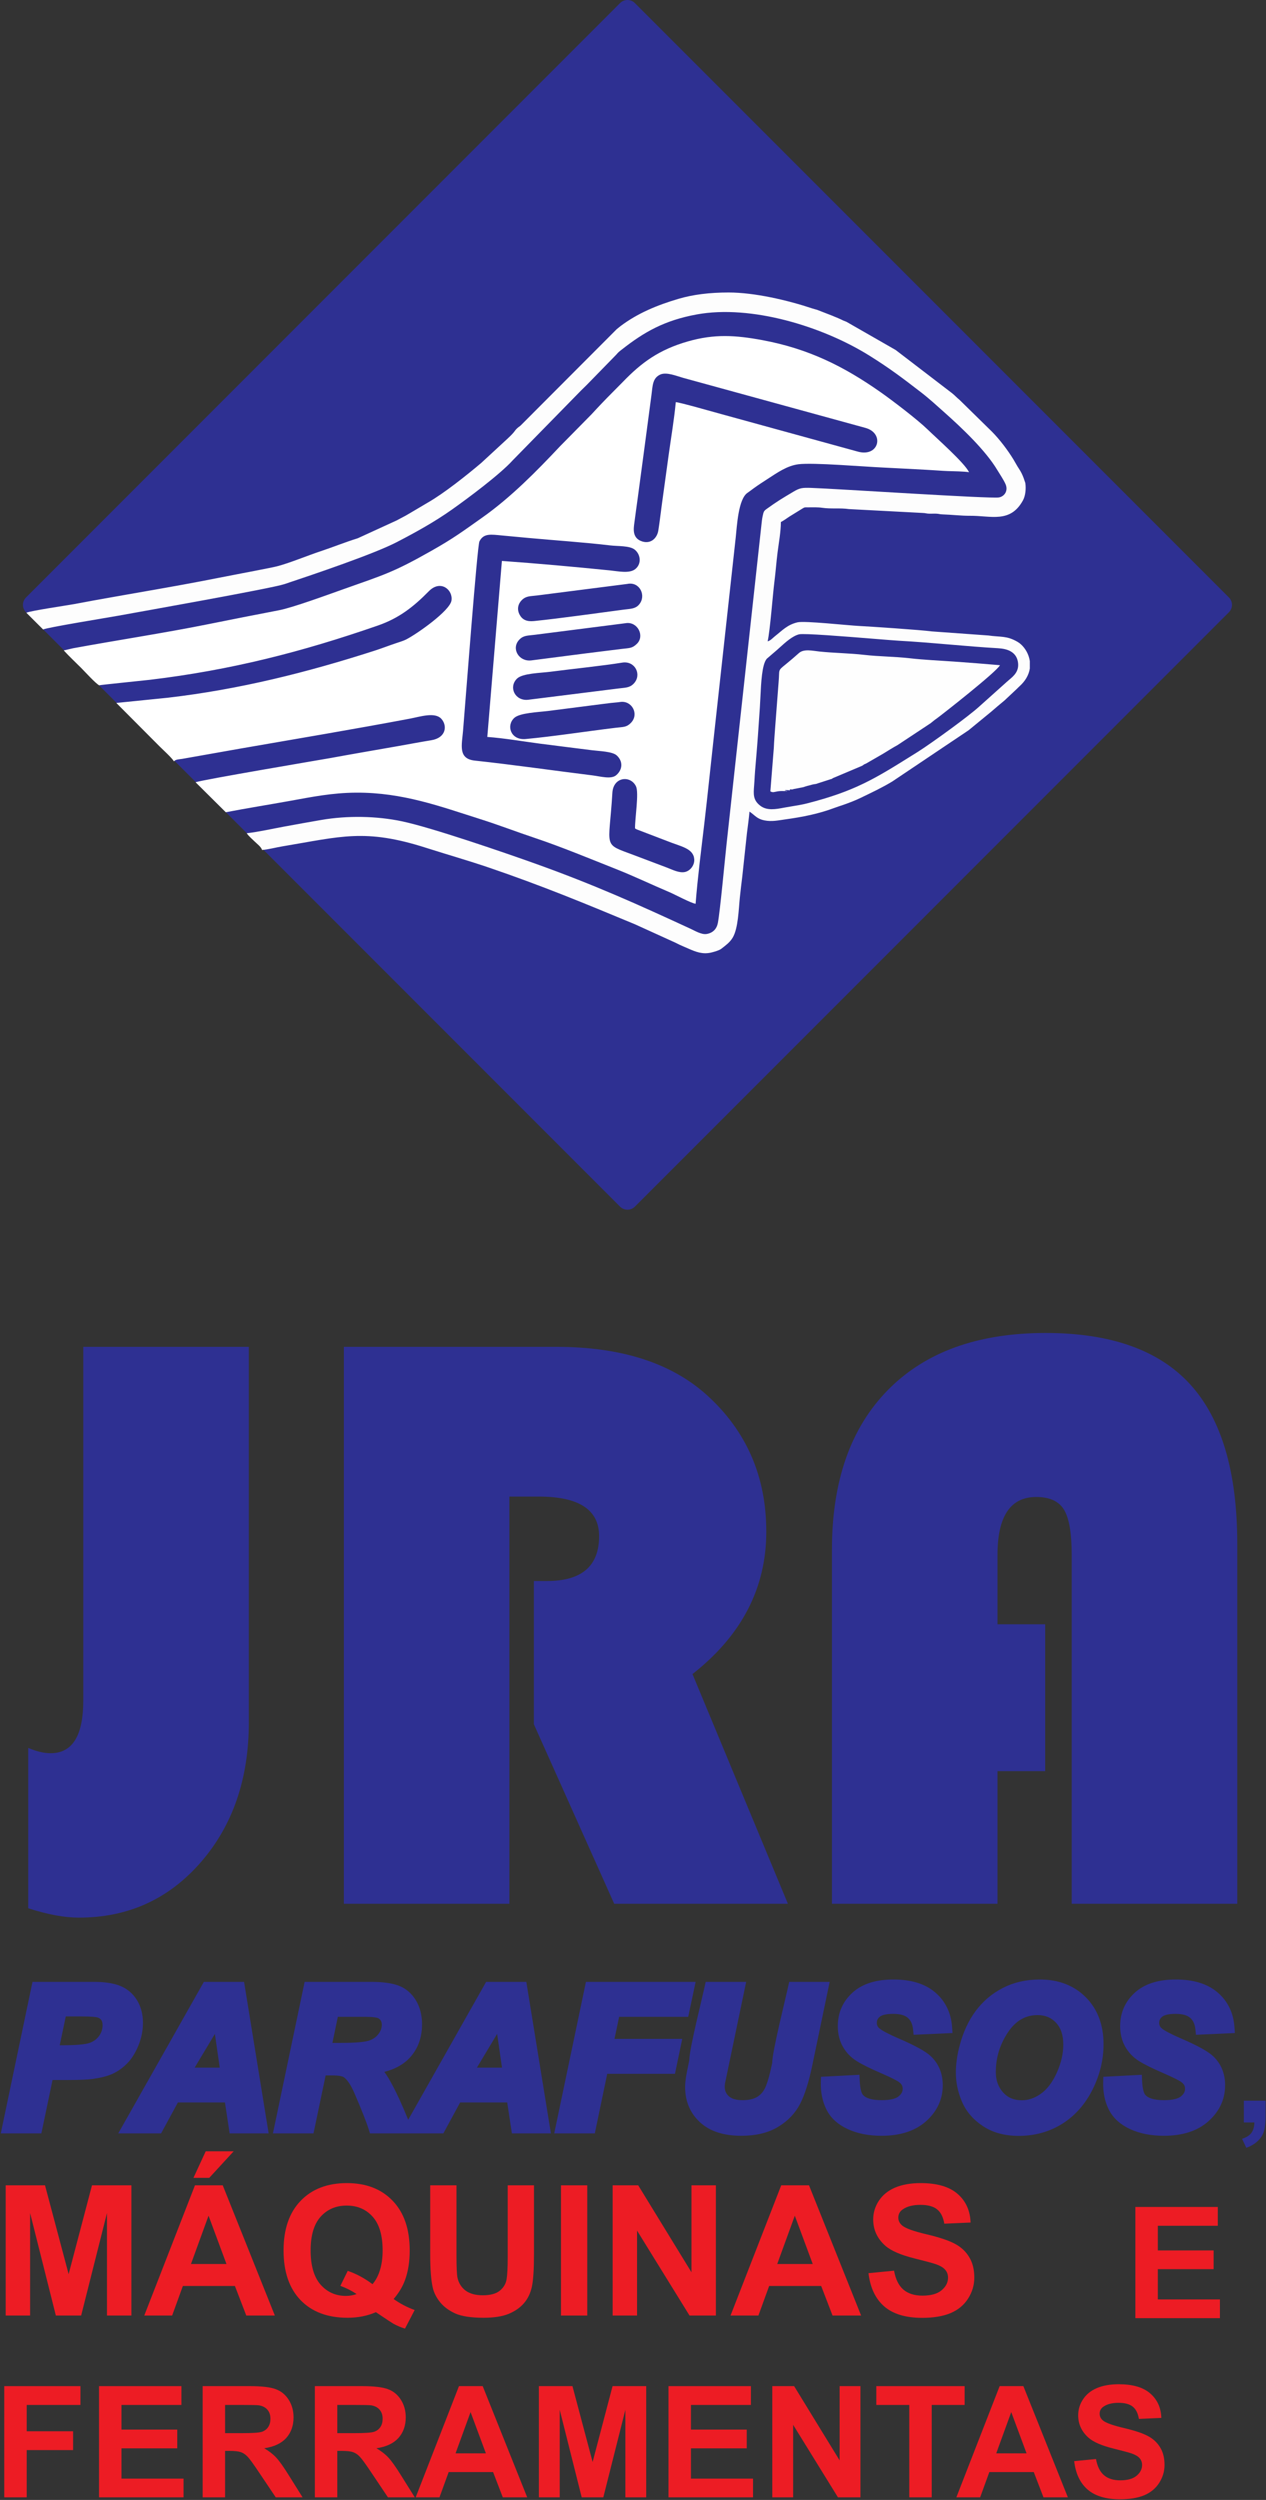 <svg width="529" height="1044" viewBox="0 0 529 1044" fill="none" xmlns="http://www.w3.org/2000/svg">
<rect x="0" y="0" width="529" height="1044" fill="#333333" stroke="none"/>
<path d="M103.977 562.459V719.214C103.977 742.841 97.275 762.35 83.871 777.741C70.468 793.133 53.486 800.829 32.926 800.829C26.906 800.829 19.863 799.522 11.799 796.91V729.948C15.206 731.425 18.33 732.163 21.169 732.163C30.257 732.163 34.8 724.836 34.8 710.184V562.459H103.977ZM212.854 624.99V795.035H143.677V562.459H232.448C259.482 562.459 280.44 569.161 295.321 582.564C311.905 597.559 320.197 616.585 320.197 639.644C320.197 663.157 309.917 682.979 289.357 699.108L329.227 795.035H256.643L223.077 720.066V660.26H228.529C243.069 660.26 250.338 654.013 250.338 641.518C250.338 630.5 241.933 624.99 225.122 624.99H212.854ZM436.741 678.321V739.66H416.806V795.035H347.629V647.141C347.629 618.516 355.438 596.281 371.057 580.435C386.676 564.589 408.627 556.666 436.911 556.666C464.173 556.666 484.335 563.851 497.398 578.22C510.461 592.589 516.992 614.767 516.992 644.755V795.035H447.815V649.355C447.815 640.268 446.737 633.964 444.578 630.443C442.42 626.922 438.558 625.161 432.992 625.161C422.201 625.161 416.806 633.226 416.806 649.355V678.321H436.741Z" fill="#2E3092"/>
<path fill-rule="evenodd" clip-rule="evenodd" d="M265.274 1.273L513.511 249.51C515.208 251.207 515.208 253.984 513.511 255.681L265.274 503.918C263.577 505.615 260.8 505.615 259.103 503.918L10.866 255.681C9.169 253.984 9.169 251.207 10.866 249.51L259.103 1.273C260.8 -0.424 263.577 -0.424 265.274 1.273Z" fill="#2E3092"/>
<path fill-rule="evenodd" clip-rule="evenodd" d="M265.348 345.929C265.778 346.247 265.454 346.066 266.106 346.387L278.762 351.224C284.372 353.502 289.731 354.206 290.092 358.806C290.284 361.255 288.476 363.645 286.245 364.153C283.808 364.708 280.914 363.154 278.707 362.331C274.059 360.598 269.543 358.868 264.957 357.139C251.543 352.082 254.484 354.697 255.883 331.06C256.28 324.346 263.516 323.678 265.756 328.398C267.047 331.117 265.273 341.973 265.348 345.929ZM259.089 293.167C263.978 292.378 267.228 298.203 263.612 301.897C261.768 303.781 260.448 303.545 257.216 303.936C245.056 305.405 231.324 307.541 219.65 308.628C213.44 309.206 211.387 303.038 214.895 299.805C217.19 297.69 224.939 297.417 228.92 296.925L251.387 294.049C252.628 293.902 254.04 293.72 255.253 293.568C256.539 293.408 257.916 293.357 259.089 293.167ZM260.005 276.718C265.397 275.844 268.368 281.863 264.743 285.547C263.014 287.304 261.268 287.143 258.318 287.53L220.741 292.229C215.217 292.864 212.394 287 216.003 283.428C218.32 281.134 225.925 281.069 230.008 280.532C239.048 279.345 251.648 278.074 260.005 276.718ZM261.425 260.252C266.363 259.413 269.545 265.556 266.116 268.875C264.129 270.797 263.11 270.593 259.803 270.998C257.263 271.31 254.828 271.618 252.3 271.926C242.17 273.162 232.051 274.523 222.05 275.788C216.74 276.461 213.412 270.7 217.088 267.032C218.867 265.256 220.653 265.473 223.59 265.083L261.425 260.252ZM262.112 243.858C267.301 242.755 270.245 248.817 266.982 252.533C265.43 254.302 263.421 254.227 260.601 254.594C248.605 256.159 234.614 258.18 223.135 259.365C220.03 259.686 218.203 258.742 217.113 256.686C215.873 254.346 216.542 252.036 218.096 250.551C219.932 248.798 221.621 249.039 224.629 248.648L262.112 243.858ZM203.618 307.758C210.533 308.236 218.605 309.649 225.579 310.554C232.861 311.499 240.117 312.385 247.314 313.301C250.415 313.696 255.862 313.807 257.695 315.47C260.442 317.96 260.163 321.461 257.476 323.739C255.344 325.546 250.949 324.23 247.591 323.814C231.577 321.834 214.209 319.336 198.389 317.637C191.299 316.875 192.99 311.135 193.488 305.145C194.542 292.472 199.418 227.903 200.331 226.09C202.087 222.601 205.178 223.199 209.721 223.618C213.397 223.957 217.132 224.314 220.826 224.654C230.96 225.586 245.126 226.577 254.827 227.756C258.146 228.16 263.099 227.821 265.229 229.545C267.682 231.531 268.183 235.431 265.483 237.631C263.031 239.631 258.311 238.557 254.867 238.211C239.965 236.71 224.559 235.31 209.719 234.258L203.618 307.758ZM282.378 167.952C281.722 174.974 280.443 182.522 279.466 189.546C278.471 196.7 277.528 203.635 276.537 210.82C276.044 214.394 275.646 218.053 275.078 221.568C274.577 224.668 272.019 227.258 268.373 226.127C263.994 224.769 264.772 220.608 265.076 218.267C265.533 214.743 266.008 211.414 266.505 207.775C268.451 193.515 270.286 179.353 272.198 165.076C272.725 161.135 272.598 157.99 275.815 156.452C278.43 155.202 282.705 157.039 285.411 157.783L361.558 178.675C369.775 180.864 367.309 191.147 358.348 188.576L301.426 172.941C298.948 172.276 283.641 167.895 282.378 167.952ZM26.64 271.627C29.004 274.21 31.491 276.513 33.962 278.984C35.545 280.568 39.878 285.37 41.438 286.196C41.713 286.036 60.352 284.165 62.605 283.896C96.385 279.854 126.156 272.252 157.939 261.216C166.683 258.18 172.757 253.45 179.19 246.905C184.104 241.904 189.389 246.349 188.644 250.835C187.939 255.084 174.32 264.709 169.646 267.087C168.596 267.621 166.659 268.217 165.383 268.643C162.353 269.655 159.551 270.758 156.522 271.733C128.258 280.833 100.051 287.901 70.117 291.381L48.603 293.561L66.742 311.765C68.36 313.383 71.599 316.271 72.702 317.957C73.328 317.077 74.998 317.103 76.124 316.913L100.642 312.582C123.574 308.606 148.419 304.424 171.216 300.127C175.507 299.319 181.703 297.239 184.402 300.171C186.954 302.942 186.526 308.101 180.219 309.132C175.464 309.909 170.833 310.791 166.099 311.625C156.72 313.277 147.293 314.878 137.872 316.608C135.948 316.961 83.417 325.815 81.734 326.698L94.35 339.206C103.102 337.515 111.988 336.112 120.811 334.522C130.21 332.828 138.698 331.077 148.838 331.021C168.386 330.912 184.268 336.881 200.535 342.025C208.614 344.58 215.925 347.423 223.715 350.018C234.343 353.557 247.297 358.931 257.833 363.096C264.54 365.748 272.912 369.7 279.8 372.616C282.048 373.569 288.716 377.163 290.658 377.436C291.531 366.282 293.051 354.597 294.358 343.423C295.693 332.011 296.835 320.7 298.103 309.285L307.42 224.488C307.951 219.631 308.481 208.437 312.34 205.814C313.3 205.162 314.041 204.562 315.022 203.855C316.938 202.476 318.705 201.328 320.787 199.987C324.714 197.458 328.811 194.502 333.614 193.881C339.699 193.094 361.039 194.9 369.112 195.257C375.137 195.524 381.164 195.912 387.194 196.198C390.058 196.333 393.05 196.61 395.921 196.721C398.155 196.807 403.104 196.846 404.921 197.214C403.08 193.345 391.575 183.206 387.637 179.382C383.267 175.139 372.712 167.117 367.807 163.679C352.65 153.053 337.914 145.642 318.624 142.059C307.253 139.946 298.512 139.429 287.544 142.548C275.277 146.037 267.959 151.508 260.225 159.527L255.878 163.913C252.934 166.858 250.004 169.936 247.187 173.008L234.029 186.353C224.121 196.896 213.479 207.678 201.651 216.049C193.396 221.89 189.582 224.754 180.338 229.986C164.291 239.069 160.777 239.925 143.194 246.166C136.918 248.394 122.35 253.74 116.609 254.843C106.754 256.737 96.813 258.69 86.896 260.689C68.994 264.299 48.959 267.342 30.517 270.726L26.64 271.627Z" fill="white"/>
<path fill-rule="evenodd" clip-rule="evenodd" d="M325.763 270.453C328.236 268.214 331.128 265.597 333.875 264.909C335.879 264.407 353.061 265.795 365.018 266.761C369.987 267.162 374.054 267.492 375.616 267.578C382.738 267.974 389.832 268.577 396.887 269.175C403.729 269.756 410.536 270.334 416.999 270.706C418.955 270.818 420.765 271.165 422.211 271.963C423.826 272.856 424.96 274.244 425.332 276.368C426.012 280.266 423.629 282.261 421.678 283.894C421.356 284.164 421.048 284.422 420.815 284.641L420.786 284.664L409.113 295.12C406.896 297.127 402.386 300.601 397.67 304.072C392.067 308.197 386.141 312.347 383.403 314.053L380.956 315.58C365.668 325.125 357.185 330.421 337.255 335.499C335.176 336.029 333.135 336.36 331.053 336.699H331.047C330.013 336.866 328.969 337.036 327.834 337.248L327.45 337.32C324.15 337.944 320.476 338.637 317.66 336.466C314.635 334.134 314.83 331.647 315.103 328.169C315.153 327.539 315.204 326.873 315.231 326.334C315.386 323.206 315.655 320.099 315.916 317.082L316.011 315.99C316.537 309.884 316.947 303.792 317.35 297.788L317.51 295.421C317.598 294.116 317.663 292.734 317.733 291.275C318.026 285.087 318.381 277.572 320.332 275.187L320.402 275.1L323.634 272.32L323.657 272.303C324.306 271.771 325.013 271.131 325.762 270.453H325.763ZM430.313 276.107V279.178C429.887 282.02 428.293 284.532 426.032 286.577C425.54 287.022 425.307 287.262 424.849 287.725L419.737 292.521C417.796 294.144 416.098 295.523 414.211 297.193L404.925 304.807C404.879 304.846 404.814 304.902 404.767 304.94L372.856 326.352C368.522 328.968 364.328 330.923 359.608 333.209C357.263 334.344 354.899 335.231 352.334 336.134C350.979 336.612 349.951 336.902 348.644 337.396C342.086 339.874 335.269 341.199 328.347 342.159C325.303 342.58 322.575 343.23 319.414 342.607C316.259 341.984 315.473 340.473 313.178 338.936C312.946 341.713 312.439 345.366 312.098 348.054L310.178 365.949C309.838 368.632 309.433 372.082 309.148 374.825C308.644 379.646 308.496 387.708 306.13 391.622C304.925 393.615 303.156 394.851 301.402 396.218C300.512 396.911 298.507 397.464 297.394 397.746C296.51 397.971 295.67 398.075 294.863 398.087H294.551C291.313 398.035 288.596 396.505 285.665 395.295C284.288 394.728 283.475 394.312 282.293 393.715L265.268 385.972C243.917 377.101 226.31 369.822 204.386 362.353C195.608 359.362 186.92 356.898 178.013 354.052C152.48 345.893 142.453 349.384 117.913 353.465C115.246 353.91 112.214 354.736 109.502 354.962C109.156 353.663 107.324 352.347 106.37 351.392C105.242 350.265 103.946 349.238 103.092 347.974C107.902 347.433 113.801 346.112 118.684 345.207C123.9 344.239 129.191 343.296 134.266 342.421C145.168 340.542 157.437 340.751 168.066 343.014C180.731 345.711 210.954 356.115 224.007 360.788C248.147 369.432 266.312 377.599 288.65 387.919C290.366 388.713 293.131 390.381 295.212 390.058C297.869 389.645 299.483 387.937 299.961 385.437C300.896 380.535 302.88 358.941 303.632 352.118C308.499 307.981 313.277 263.539 318.133 219.472C318.268 218.234 318.418 216.684 318.656 215.617C319.057 213.818 319.106 213.429 320.283 212.583C324.846 209.305 326.723 208.203 331.447 205.392C334.239 203.73 335.188 203.627 339.114 203.758C349.279 204.098 414.116 208.375 417.43 207.736C419.816 207.277 421.33 204.855 420.176 202.216C419.326 200.274 417.733 197.987 416.74 196.319C411.826 188.071 401.893 178.688 394.727 172.316C391.554 169.495 388.318 166.506 384.842 163.827C377.154 157.904 371.854 153.881 363.387 148.584C343.613 136.216 313.755 127.191 291.165 131.309C277.628 133.776 269.11 138.697 259.968 145.861C258.893 146.702 258.438 146.997 257.526 148.091L246.158 159.738C244.68 161.3 243.124 162.691 241.647 164.253L214.249 192.225C208.874 198.171 195.297 208.25 188.817 212.827C181.645 217.894 174.033 222.129 165.726 226.432C156.153 231.393 131.311 239.779 118.815 243.947C113.437 245.742 58.801 255.423 49.285 257.151C45.207 257.891 19.342 262.091 18.03 262.885L11.015 255.893C12.787 255.042 27.977 252.845 31.243 252.227C51.322 248.431 71.565 245.268 91.412 241.299C98.059 239.97 104.608 238.791 111.421 237.415C113.271 237.041 114.737 236.782 116.441 236.315C121.398 234.959 128.669 231.964 133.941 230.214C139.051 228.517 144.367 226.37 149.489 224.783L165.68 217.372C166.296 217.075 166.82 216.74 167.582 216.36C168.953 215.676 170.062 215.044 171.331 214.281L178.839 209.842C185.555 205.99 194.865 198.592 201.083 193.332L211.845 183.407C212.714 182.615 214.035 181.345 214.735 180.468C215.278 179.785 215.375 179.543 216.065 178.884C216.746 178.233 217.095 178.157 217.673 177.579L257.694 137.47C258.35 136.979 258.654 136.669 259.311 136.173C266.498 130.759 274.646 127.417 283.49 124.804C289.609 122.997 296.553 122.15 304.436 122.148C315.326 122.145 329.188 125.397 339.446 128.82C340.237 129.084 341.077 129.266 341.375 129.367L347.77 131.847C348.527 132.149 349.094 132.434 349.772 132.672L351.434 133.407C352.297 133.871 352.842 134.046 353.684 134.382L374.251 146.159L397.848 164.229C399.031 165.154 399.69 165.991 400.927 166.977L414.466 180.246C417.714 183.528 421.112 188.012 423.491 191.91C424.341 193.302 424.876 194.407 425.77 195.749C426.601 196.995 427.188 198.183 427.729 199.626L428.431 201.697C428.77 203.974 428.541 206.983 427.423 209.004C422.118 218.599 414.098 215.327 405.248 215.397C401.597 215.425 397.508 214.921 393.881 214.818C392.486 214.777 392.552 214.584 391.269 214.515C390.326 214.464 389.293 214.554 388.345 214.527C386.904 214.484 386.889 214.257 385.449 214.216L354.722 212.6C351.161 212.061 347.158 212.601 343.604 212.063C341.782 211.787 339.599 211.874 337.638 211.878C336.121 211.881 336.277 211.792 335.249 212.403L329.844 215.74C328.625 216.558 327.557 217.343 326.29 218.013C326.29 222.009 325.428 226.618 324.918 230.629C324.375 234.905 324.132 238.712 323.581 242.986C322.927 248.064 321.785 263.412 320.754 267.84C322.016 267.503 322.808 266.483 323.835 265.676C326.936 263.238 328.951 260.922 333.208 259.897C336.217 259.173 354.258 261.191 359.219 261.427C363.155 261.614 384.647 263.051 389.308 263.681L412.955 265.383C418.154 266.135 420.596 265.389 425.165 268.034C427.209 269.217 428.882 271.471 429.697 273.701C429.997 274.52 430.199 275.323 430.313 276.107" fill="#FDFDFD"/>
<path fill-rule="evenodd" clip-rule="evenodd" d="M330.078 329.647C331.332 329.755 331.136 329.661 331.57 329.53L335.758 328.714C336.248 328.494 338.26 327.935 339.451 327.646C340.823 327.313 340.491 327.625 342.029 327.035L347.138 325.385C347.376 325.348 347.53 325.303 347.574 325.279L347.91 325.034C347.951 325.01 348.028 324.957 348.075 324.932L359.907 319.94C361.035 319.486 360.453 319.392 361.884 318.869L369.083 314.716C371.011 313.544 373.141 312.177 375.009 311.182L388.553 302.227C388.588 302.206 388.667 302.17 388.702 302.15L390.07 301.048C390.485 300.703 390.937 300.386 391.404 300.053C393.308 298.697 416.474 280.551 417.841 277.795C411.601 277.243 405.142 276.754 398.838 276.3C392.645 275.854 386.255 275.598 380.089 274.891C373.835 274.174 367.401 274.198 361.129 273.48C354.947 272.771 348.641 272.733 342.421 272.087C339.554 271.789 335.923 270.863 333.825 272.732C332.041 274.323 330.165 275.937 328.305 277.443C324.832 280.253 325.818 279.428 325.353 284.74L323.971 302.833C323.736 306.044 323.48 309.242 323.336 312.426L321.897 330.477C322.976 331.125 323.562 330.69 325.046 330.463C326.417 330.253 327.153 330.404 328.621 330.35C329.026 329.823 328.937 330.918 328.417 330.198C327.82 329.371 327.916 330.794 328.331 329.924L330.078 330.049C330.197 329.061 329.526 330.628 330.078 329.647Z" fill="#FEFEFE"/>
<path d="M0.33 890.932L13.58 827.659H39.295C41.514 827.659 43.522 827.793 45.32 828.061C47.185 828.339 48.821 828.763 50.228 829.332C51.69 829.926 53.009 830.72 54.181 831.712C55.349 832.7 56.358 833.876 57.209 835.237C58.049 836.584 58.682 838.068 59.105 839.689C59.52 841.278 59.729 842.963 59.729 844.742C59.729 846.367 59.57 847.977 59.253 849.57C58.94 851.143 58.464 852.71 57.826 854.268C57.201 855.793 56.502 857.172 55.728 858.403C54.934 859.668 54.058 860.783 53.101 861.748C52.174 862.683 51.208 863.507 50.204 864.22C49.175 864.95 48.114 865.563 47.023 866.055C45.93 866.548 44.674 866.977 43.258 867.337C41.909 867.681 40.365 867.975 38.629 868.217C37.624 868.358 36.186 868.465 34.317 868.535C32.38 868.607 30.171 868.644 27.693 868.644H21.949L17.285 890.932H0.33ZM24.955 854.134H25.7C31.779 854.134 35.739 853.789 37.581 853.098C38.412 852.786 39.156 852.381 39.81 851.882C40.443 851.4 40.995 850.821 41.465 850.146H41.474C41.934 849.485 42.283 848.781 42.52 848.035C42.751 847.309 42.865 846.544 42.865 845.739C42.865 845.239 42.815 844.805 42.716 844.437C42.631 844.122 42.513 843.854 42.362 843.636C42.196 843.396 41.998 843.19 41.772 843.02C41.528 842.837 41.233 842.682 40.888 842.557C40.535 842.428 39.832 842.32 38.783 842.234C37.602 842.137 36.058 842.089 34.152 842.089H27.489L24.955 854.134ZM94.002 878.014H74.332L67.314 890.932H49.406L85.186 827.659H101.985L112.257 890.932H95.955L94.002 878.014ZM91.82 863.464L89.791 849.383L81.343 863.464H91.82ZM114.045 890.932L127.295 827.659H155.204C157.5 827.659 159.589 827.783 161.47 828.031C163.401 828.286 165.064 828.671 166.459 829.185C167.964 829.741 169.327 830.529 170.544 831.548C171.744 832.553 172.794 833.777 173.694 835.218C174.58 836.635 175.248 838.214 175.696 839.953C176.135 841.654 176.354 843.464 176.354 845.38C176.354 848.135 175.932 850.677 175.087 853.003C174.232 855.358 172.952 857.461 171.248 859.309C169.542 861.161 167.404 862.657 164.836 863.797C163.532 864.376 162.118 864.86 160.597 865.249C161.2 866.06 161.791 866.947 162.369 867.911L162.379 867.93C163.775 870.307 165.232 873.135 166.748 876.41C167.981 879.074 169.253 882.019 170.563 885.246L203.127 827.659H219.926C223.354 848.749 226.777 869.841 230.198 890.932H213.896L211.943 878.014H192.273L185.255 890.932H154.595L154.062 889.237C153.571 887.675 152.822 885.621 151.816 883.077C150.738 880.351 149.486 877.341 148.059 874.05L148.057 874.052C146.599 870.712 145.131 868.517 143.654 867.467L143.65 867.472C143.348 867.268 142.862 867.101 142.193 866.971C141.359 866.81 140.299 866.73 139.016 866.73H136.064L131 890.932L114.045 890.932ZM138.903 853.137H142.325C145.559 853.137 148.176 853.047 150.177 852.867C152.098 852.694 153.494 852.448 154.365 852.131C155.202 851.826 155.944 851.437 156.587 850.967C157.209 850.513 157.747 849.973 158.199 849.35C158.667 848.706 159.009 848.071 159.225 847.449C159.429 846.858 159.532 846.234 159.532 845.58C159.532 844.917 159.413 844.365 159.176 843.928C158.953 843.517 158.59 843.156 158.089 842.848L158.092 842.842C157.832 842.699 157.3 842.571 156.498 842.459C155.485 842.319 154.136 842.248 152.452 842.248H141.169L138.903 853.137ZM209.761 863.464L207.733 849.384L199.285 863.464H209.761ZM244.838 827.659H290.671L287.573 842.249H258.708L256.771 851.463H285.074L282.037 866.053H253.728L248.544 890.932H231.588L244.838 827.659ZM311.789 827.659L302.937 870.084C302.908 870.283 302.882 870.517 302.859 870.788C302.839 871.025 302.829 871.262 302.829 871.497C302.829 873.091 303.403 874.399 304.55 875.42C305.14 875.944 305.874 876.341 306.752 876.61C307.731 876.91 308.916 877.06 310.306 877.06C311.596 877.06 312.743 876.946 313.746 876.717C314.698 876.501 315.543 876.179 316.278 875.755C316.999 875.339 317.643 874.817 318.206 874.192C318.787 873.548 319.286 872.792 319.703 871.927C320.156 870.987 320.628 869.663 321.118 867.957C321.641 866.136 322.157 863.992 322.665 861.526C322.665 856.658 328.335 834.484 329.766 827.659H346.676L339.414 862.536C338.691 865.993 337.914 869.035 337.085 871.663C336.234 874.364 335.316 876.669 334.333 878.579C333.311 880.565 332.023 882.368 330.469 883.988C328.936 885.587 327.145 887.002 325.096 888.231C323.012 889.482 320.678 890.414 318.098 891.026C315.561 891.628 312.777 891.929 309.748 891.929C306.111 891.929 302.863 891.471 300.003 890.556C297.058 889.613 294.553 888.189 292.489 886.285C290.43 884.385 288.879 882.199 287.838 879.73C286.803 877.275 286.285 874.583 286.285 871.656C286.285 871.066 286.311 870.434 286.364 869.763C286.412 869.155 286.486 868.505 286.585 867.816C286.64 867.363 286.792 866.491 287.04 865.202C287.239 864.165 287.565 862.552 288.016 860.37C288.016 855.654 293.49 834.278 294.878 827.659H311.789ZM345.272 867.181L359.132 866.458L359.238 868.881C359.309 870.516 359.484 871.879 359.76 872.966C359.982 873.84 360.242 874.451 360.538 874.798L360.547 874.807C361.131 875.497 362.01 876.03 363.184 876.405C364.549 876.841 366.302 877.06 368.44 877.06C370.227 877.06 371.731 876.909 372.949 876.607C374.026 876.341 374.865 875.966 375.466 875.483C376.078 874.992 376.527 874.471 376.809 873.923C377.065 873.426 377.194 872.869 377.194 872.254C377.194 871.271 376.768 870.423 375.916 869.713L375.878 869.685C375.512 869.367 374.726 868.898 373.522 868.28C372.176 867.589 370.397 866.764 368.186 865.805C365.826 864.781 363.828 863.862 362.193 863.051C360.468 862.196 359.046 861.415 357.929 860.711C356.719 859.948 355.635 859.069 354.681 858.076C353.723 857.079 352.894 855.967 352.195 854.741C351.488 853.499 350.957 852.152 350.605 850.7C350.256 849.264 350.08 847.756 350.08 846.177C350.08 840.554 352.126 835.88 356.215 832.157C358.257 830.298 360.738 828.909 363.657 827.991C366.475 827.105 369.691 826.662 373.305 826.662C376.969 826.662 380.244 827.099 383.127 827.972C386.096 828.871 388.653 830.238 390.796 832.071C392.932 833.897 394.59 836.032 395.77 838.474C396.939 840.894 397.627 843.595 397.835 846.576L398.005 849.026L381.754 849.757L381.519 847.499C381.402 846.38 381.147 845.407 380.759 844.583C380.398 843.819 379.913 843.174 379.308 842.653C378.708 842.136 377.939 841.74 377.002 841.467C375.964 841.165 374.704 841.013 373.224 841.013C371.742 841.013 370.509 841.134 369.527 841.376C368.691 841.582 368.059 841.861 367.633 842.211C367.198 842.568 366.878 842.96 366.673 843.385C366.481 843.783 366.385 844.25 366.385 844.782C366.385 845.269 366.47 845.691 366.638 846.048C366.812 846.418 367.091 846.764 367.472 847.084L367.491 847.102C368.006 847.543 368.906 848.105 370.189 848.785C371.59 849.527 373.37 850.367 375.529 851.306L375.532 851.301C378.952 852.774 381.773 854.122 383.993 855.342C386.315 856.618 388.017 857.787 389.095 858.848C390.708 860.413 391.921 862.209 392.731 864.232C393.535 866.237 393.937 868.433 393.937 870.818C393.937 873.743 393.351 876.47 392.181 878.998C391.025 881.495 389.3 883.771 387.006 885.825C384.711 887.881 381.981 889.418 378.819 890.436C375.724 891.431 372.238 891.929 368.361 891.929C365.71 891.929 363.215 891.702 360.877 891.249C358.521 890.792 356.33 890.099 354.304 889.171C352.228 888.219 350.454 887.078 348.983 885.75C347.463 884.378 346.255 882.805 345.361 881.031C344.509 879.343 343.885 877.527 343.489 875.585C343.101 873.679 342.936 871.658 342.994 869.526L343.054 867.297L345.272 867.181L345.272 867.181ZM399.402 865.595C399.402 863.775 399.541 861.887 399.819 859.934C400.092 858.01 400.501 856.048 401.042 854.049C401.759 851.346 402.661 848.821 403.75 846.476C404.851 844.104 406.145 841.908 407.628 839.892C409.127 837.855 410.823 836.03 412.715 834.418C414.608 832.805 416.694 831.407 418.972 830.225C421.26 829.038 423.712 828.146 426.325 827.55C428.923 826.958 431.651 826.662 434.508 826.662C438.399 826.662 441.954 827.281 445.168 828.516C448.418 829.766 451.274 831.634 453.735 834.116C456.203 836.606 458.056 839.503 459.291 842.808C460.51 846.07 461.12 849.693 461.12 853.674C461.12 860.206 459.584 866.531 456.511 872.65C454.966 875.725 453.141 878.45 451.039 880.823C448.91 883.225 446.508 885.264 443.833 886.937C441.16 888.609 438.301 889.867 435.258 890.709C432.22 891.549 429.032 891.969 425.696 891.969C422.767 891.969 420.054 891.631 417.558 890.957C415.023 890.272 412.717 889.234 410.643 887.847C408.61 886.487 406.868 884.958 405.418 883.262C403.952 881.545 402.783 879.655 401.912 877.592C401.077 875.612 400.452 873.629 400.037 871.642C399.614 869.618 399.402 867.601 399.402 865.595ZM416.105 865.356C416.105 868.756 417.121 871.581 419.152 873.834C420.141 874.929 421.271 875.746 422.541 876.281C423.836 876.827 425.327 877.1 427.012 877.1C429.746 877.1 432.399 876.18 434.968 874.342C436.261 873.417 437.455 872.237 438.547 870.805C439.675 869.325 440.687 867.588 441.584 865.593C442.493 863.569 443.176 861.571 443.631 859.601C444.075 857.676 444.297 855.766 444.297 853.873C444.297 851.832 444.032 850.037 443.502 848.49C442.998 847.017 442.247 845.752 441.249 844.695C440.251 843.639 439.121 842.848 437.861 842.325C436.589 841.796 435.151 841.531 433.551 841.531C431.038 841.531 428.773 842.109 426.757 843.264C424.687 844.45 422.838 846.253 421.213 848.671C419.504 851.212 418.224 853.873 417.372 856.652C416.527 859.406 416.105 862.308 416.105 865.356ZM477.113 866.458L477.219 868.881C477.291 870.516 477.465 871.879 477.741 872.967C477.964 873.84 478.223 874.451 478.519 874.798L478.529 874.807C479.112 875.497 479.992 876.03 481.165 876.405C482.53 876.841 484.283 877.06 486.421 877.06C488.209 877.06 489.712 876.909 490.931 876.607C492.007 876.341 492.846 875.966 493.447 875.483C494.059 874.992 494.508 874.472 494.79 873.924C495.046 873.427 495.175 872.869 495.175 872.254C495.175 871.748 495.08 871.301 494.891 870.916C494.684 870.493 494.352 870.092 493.898 869.713L493.86 869.685C493.494 869.367 492.707 868.898 491.504 868.28C490.158 867.59 488.378 866.764 486.168 865.805C483.807 864.781 481.809 863.862 480.174 863.051C478.449 862.196 477.027 861.415 475.91 860.711C474.7 859.948 473.617 859.069 472.662 858.076C471.704 857.079 470.875 855.967 470.176 854.741C469.47 853.499 468.939 852.152 468.585 850.7C468.236 849.264 468.061 847.756 468.061 846.177C468.061 840.554 470.107 835.88 474.196 832.157C476.238 830.297 478.719 828.909 481.639 827.991C484.456 827.105 487.673 826.662 491.286 826.662C494.95 826.662 498.225 827.099 501.108 827.972C504.077 828.871 506.635 830.238 508.778 832.071C510.913 833.897 512.572 836.032 513.751 838.474C514.92 840.894 515.608 843.595 515.816 846.576L515.986 849.026L499.736 849.757L499.5 847.499C499.383 846.38 499.129 845.407 498.74 844.582C498.379 843.818 497.895 843.174 497.289 842.653C496.69 842.136 495.92 841.741 494.983 841.467C493.945 841.165 492.685 841.013 491.206 841.013C489.724 841.013 488.491 841.134 487.509 841.376C486.672 841.582 486.04 841.861 485.614 842.211C485.179 842.569 484.858 842.961 484.654 843.385C484.462 843.783 484.366 844.25 484.366 844.782C484.366 845.269 484.451 845.691 484.619 846.048C484.793 846.418 485.072 846.764 485.453 847.084L485.472 847.102C485.987 847.543 486.887 848.105 488.17 848.784C489.571 849.527 491.352 850.367 493.511 851.306L493.512 851.301C496.932 852.774 499.753 854.122 501.973 855.342C504.295 856.618 505.997 857.787 507.076 858.848C508.688 860.413 509.901 862.209 510.711 864.232C511.515 866.237 511.917 868.433 511.917 870.818C511.917 873.743 511.331 876.47 510.161 878.998C509.005 881.495 507.279 883.771 504.987 885.825C502.691 887.881 499.961 889.418 496.799 890.436C493.704 891.431 490.218 891.929 486.341 891.929C483.69 891.929 481.194 891.702 478.856 891.249C476.501 890.792 474.309 890.099 472.285 889.171C470.208 888.219 468.434 887.078 466.963 885.75C465.443 884.378 464.235 882.805 463.341 881.031C462.489 879.343 461.865 877.527 461.469 875.584C461.08 873.679 460.916 871.658 460.974 869.526L461.034 867.297L477.113 866.458Z" fill="#2E3092"/>
<path d="M2.38 967.001V912.62H18.812L28.68 949.715L38.435 912.62H54.905V967.001H44.704V924.194L33.91 967.001H23.338L12.581 924.194V967.001H2.38Z" fill="#ED1C24"/>
<path d="M114.85 967.001H102.905L98.157 954.648H76.42L71.932 967.001H60.284L81.465 912.62H93.075L114.85 967.001ZM94.633 945.486L87.14 925.307L79.796 945.486H94.633ZM80.834 909.504L85.953 898.413H97.638L87.437 909.504H80.834Z" fill="#ED1C24"/>
<path d="M164.482 960.101C167.178 962.03 170.108 963.563 173.273 964.701L169.23 972.454C167.573 971.959 165.954 971.279 164.371 970.413C164.025 970.24 161.589 968.633 157.063 965.591C153.502 967.149 149.558 967.928 145.23 967.928C136.872 967.928 130.318 965.467 125.57 960.546C120.847 955.625 118.485 948.713 118.485 939.81C118.485 930.933 120.859 924.033 125.607 919.112C130.355 914.166 136.797 911.693 144.933 911.693C152.995 911.693 159.388 914.166 164.111 919.112C168.835 924.033 171.196 930.933 171.196 939.81C171.196 944.509 170.541 948.639 169.23 952.2C168.241 954.92 166.658 957.554 164.482 960.101ZM155.654 953.906C157.063 952.249 158.114 950.246 158.807 947.897C159.524 945.548 159.882 942.852 159.882 939.81C159.882 933.529 158.498 928.843 155.728 925.752C152.958 922.636 149.335 921.078 144.859 921.078C140.383 921.078 136.748 922.636 133.953 925.752C131.184 928.868 129.799 933.554 129.799 939.81C129.799 946.166 131.184 950.926 133.953 954.092C136.748 957.232 140.272 958.803 144.525 958.803C146.108 958.803 147.604 958.543 149.014 958.024C146.788 956.565 144.525 955.427 142.225 954.611L145.304 948.342C148.915 949.579 152.365 951.433 155.654 953.906Z" fill="#ED1C24"/>
<path d="M179.765 912.62H190.745V942.073C190.745 946.747 190.881 949.777 191.153 951.161C191.623 953.387 192.736 955.18 194.491 956.54C196.272 957.875 198.696 958.543 201.762 958.543C204.878 958.543 207.227 957.913 208.81 956.651C210.393 955.365 211.345 953.795 211.666 951.94C211.988 950.086 212.148 947.007 212.148 942.704V912.62H223.128V941.183C223.128 947.712 222.832 952.324 222.238 955.019C221.645 957.715 220.544 959.99 218.937 961.845C217.354 963.699 215.227 965.183 212.556 966.296C209.886 967.384 206.399 967.928 202.096 967.928C196.903 967.928 192.958 967.335 190.263 966.148C187.592 964.936 185.478 963.378 183.92 961.474C182.362 959.545 181.335 957.529 180.841 955.427C180.124 952.311 179.765 947.712 179.765 941.628V912.62Z" fill="#ED1C24"/>
<path d="M234.405 967.001V912.62H245.385V967.001H234.405Z" fill="#ED1C24"/>
<path d="M255.994 967.001V912.62H266.677L288.934 948.936V912.62H299.135V967.001H288.118L266.195 931.538V967.001H255.994Z" fill="#ED1C24"/>
<path d="M359.821 967.001H347.877L343.129 954.648H321.391L316.903 967.001H305.255L326.436 912.62H338.047L359.821 967.001ZM339.605 945.486L332.112 925.307L324.767 945.486H339.605Z" fill="#ED1C24"/>
<path d="M362.9 949.307L373.583 948.268C374.226 951.854 375.525 954.488 377.478 956.169C379.457 957.851 382.115 958.692 385.453 958.692C388.99 958.692 391.648 957.95 393.429 956.466C395.234 954.957 396.137 953.202 396.137 951.198C396.137 949.913 395.753 948.824 394.987 947.934C394.245 947.019 392.934 946.228 391.055 945.56C389.769 945.115 386.838 944.324 382.263 943.186C376.378 941.727 372.248 939.934 369.874 937.807C366.535 934.815 364.866 931.167 364.866 926.865C364.866 924.095 365.645 921.511 367.203 919.112C368.786 916.688 371.048 914.846 373.991 913.585C376.959 912.324 380.532 911.693 384.712 911.693C391.537 911.693 396.668 913.189 400.106 916.181C403.568 919.174 405.386 923.167 405.559 928.163L394.579 928.645C394.109 925.851 393.095 923.848 391.537 922.636C390.004 921.399 387.691 920.781 384.6 920.781C381.41 920.781 378.912 921.436 377.107 922.747C375.945 923.588 375.364 924.713 375.364 926.123C375.364 927.409 375.908 928.509 376.996 929.424C378.381 930.586 381.744 931.798 387.086 933.059C392.427 934.321 396.372 935.631 398.919 936.991C401.491 938.327 403.494 940.169 404.928 942.518C406.387 944.843 407.117 947.724 407.117 951.161C407.117 954.277 406.251 957.195 404.52 959.916C402.789 962.636 400.341 964.664 397.175 965.999C394.01 967.31 390.066 967.965 385.342 967.965C378.467 967.965 373.188 966.382 369.503 963.217C365.818 960.027 363.617 955.39 362.9 949.307Z" fill="#ED1C24"/>
<path d="M474.423 968.095V921.657H508.856V929.513H483.8V939.808H507.114V947.632H483.8V960.271H509.743V968.095H474.423Z" fill="#ED1C24"/>
<path d="M1.783 1042.92V996.482H33.619V1004.34H11.16V1015.33H30.546V1023.19H11.16V1042.92H1.783Z" fill="#ED1C24"/>
<path d="M41.38 1042.92V996.482H75.812V1004.34H50.756V1014.63H74.07V1022.46H50.756V1035.1H76.7V1042.92H41.38Z" fill="#ED1C24"/>
<path d="M84.682 1042.92V996.482H104.417C109.38 996.482 112.98 996.904 115.219 997.749C117.478 998.573 119.284 1000.05 120.636 1002.18C121.987 1004.32 122.663 1006.76 122.663 1009.5C122.663 1012.99 121.639 1015.87 119.59 1018.15C117.542 1020.41 114.48 1021.83 110.404 1022.43C112.431 1023.61 114.1 1024.91 115.409 1026.32C116.739 1027.74 118.524 1030.25 120.762 1033.86L126.433 1042.92H115.219L108.44 1032.82C106.032 1029.2 104.385 1026.93 103.498 1026C102.611 1025.05 101.672 1024.41 100.679 1024.07C99.686 1023.71 98.113 1023.53 95.959 1023.53H94.058V1042.92H84.682ZM94.058 1016.12H100.996C105.494 1016.12 108.303 1015.93 109.422 1015.55C110.541 1015.17 111.418 1014.52 112.051 1013.59C112.685 1012.66 113.001 1011.5 113.001 1010.1C113.001 1008.54 112.579 1007.28 111.734 1006.33C110.911 1005.36 109.739 1004.75 108.218 1004.5C107.458 1004.39 105.177 1004.34 101.376 1004.34H94.058V1016.12Z" fill="#ED1C24"/>
<path d="M131.564 1042.92V996.482H151.299C156.262 996.482 159.862 996.904 162.101 997.749C164.361 998.573 166.166 1000.05 167.518 1002.18C168.869 1004.32 169.545 1006.76 169.545 1009.5C169.545 1012.99 168.521 1015.87 166.472 1018.15C164.424 1020.41 161.362 1021.83 157.286 1022.43C159.313 1023.61 160.982 1024.91 162.291 1026.32C163.621 1027.74 165.406 1030.25 167.644 1033.86L173.315 1042.92H162.101L155.322 1032.82C152.915 1029.2 151.267 1026.93 150.38 1026C149.493 1025.05 148.554 1024.41 147.561 1024.07C146.569 1023.71 144.995 1023.53 142.841 1023.53H140.941V1042.92H131.564ZM140.941 1016.12H147.878C152.376 1016.12 155.185 1015.93 156.304 1015.55C157.423 1015.17 158.3 1014.52 158.933 1013.59C159.567 1012.66 159.884 1011.5 159.884 1010.1C159.884 1008.54 159.461 1007.28 158.616 1006.33C157.793 1005.36 156.621 1004.75 155.1 1004.5C154.34 1004.39 152.059 1004.34 148.258 1004.34H140.941V1016.12Z" fill="#ED1C24"/>
<path d="M220.292 1042.92H210.092L206.037 1032.37H187.474L183.641 1042.92H173.695L191.782 996.482H201.697L220.292 1042.92ZM203.028 1024.55L196.629 1007.32L190.357 1024.55H203.028Z" fill="#ED1C24"/>
<path d="M225.17 1042.92V996.482H239.203L247.629 1028.16L255.96 996.482H270.025V1042.92H261.314V1006.37L252.095 1042.92H243.068L233.881 1006.37V1042.92H225.17Z" fill="#ED1C24"/>
<path d="M279.338 1042.92V996.482H313.771V1004.34H288.714V1014.63H312.029V1022.46H288.714V1035.1H314.658V1042.92H279.338Z" fill="#ED1C24"/>
<path d="M322.704 1042.92V996.482H331.827L350.833 1027.49V996.482H359.544V1042.92H350.136L331.415 1012.64V1042.92H322.704Z" fill="#ED1C24"/>
<path d="M379.944 1042.92V1004.34H366.165V996.482H403.068V1004.34H389.321V1042.92H379.944Z" fill="#ED1C24"/>
<path d="M446.213 1042.92H436.013L431.958 1032.37H413.395L409.562 1042.92H399.616L417.703 996.482H427.618L446.213 1042.92ZM428.949 1024.55L422.55 1007.32L416.278 1024.55H428.949Z" fill="#ED1C24"/>
<path d="M448.842 1027.81L457.965 1026.92C458.514 1029.99 459.623 1032.23 461.291 1033.67C462.98 1035.11 465.251 1035.82 468.101 1035.82C471.121 1035.82 473.392 1035.19 474.912 1033.92C476.454 1032.64 477.224 1031.14 477.224 1029.43C477.224 1028.33 476.897 1027.4 476.242 1026.64C475.609 1025.86 474.49 1025.18 472.885 1024.61C471.787 1024.23 469.284 1023.56 465.377 1022.58C460.351 1021.34 456.824 1019.81 454.797 1017.99C451.946 1015.44 450.521 1012.32 450.521 1008.65C450.521 1006.28 451.186 1004.07 452.516 1002.03C453.868 999.956 455.8 998.383 458.313 997.306C460.847 996.229 463.899 995.69 467.468 995.69C473.297 995.69 477.679 996.968 480.614 999.523C483.57 1002.08 485.123 1005.49 485.27 1009.75L475.894 1010.17C475.493 1007.78 474.627 1006.07 473.297 1005.03C471.987 1003.98 470.013 1003.45 467.373 1003.45C464.649 1003.45 462.516 1004.01 460.974 1005.13C459.982 1005.85 459.485 1006.81 459.485 1008.01C459.485 1009.11 459.95 1010.05 460.879 1010.83C462.062 1011.82 464.934 1012.86 469.495 1013.94C474.057 1015.01 477.425 1016.13 479.6 1017.29C481.797 1018.43 483.507 1020.01 484.732 1022.01C485.978 1024 486.601 1026.46 486.601 1029.39C486.601 1032.06 485.862 1034.55 484.383 1036.87C482.905 1039.19 480.815 1040.92 478.111 1042.07C475.408 1043.18 472.04 1043.74 468.006 1043.74C462.136 1043.74 457.627 1042.39 454.48 1039.69C451.334 1036.97 449.454 1033.01 448.842 1027.81Z" fill="#ED1C24"/>
<path d="M519.738 877.275H528.833V883.781C528.833 886.413 528.606 888.485 528.153 889.995C527.7 891.527 526.837 892.897 525.564 894.106C524.312 895.314 522.716 896.264 520.774 896.954L518.993 893.2C520.827 892.595 522.133 891.765 522.91 890.707C523.687 889.65 524.097 888.204 524.14 886.37H519.738V877.275Z" fill="#2E3092"/>
</svg>
